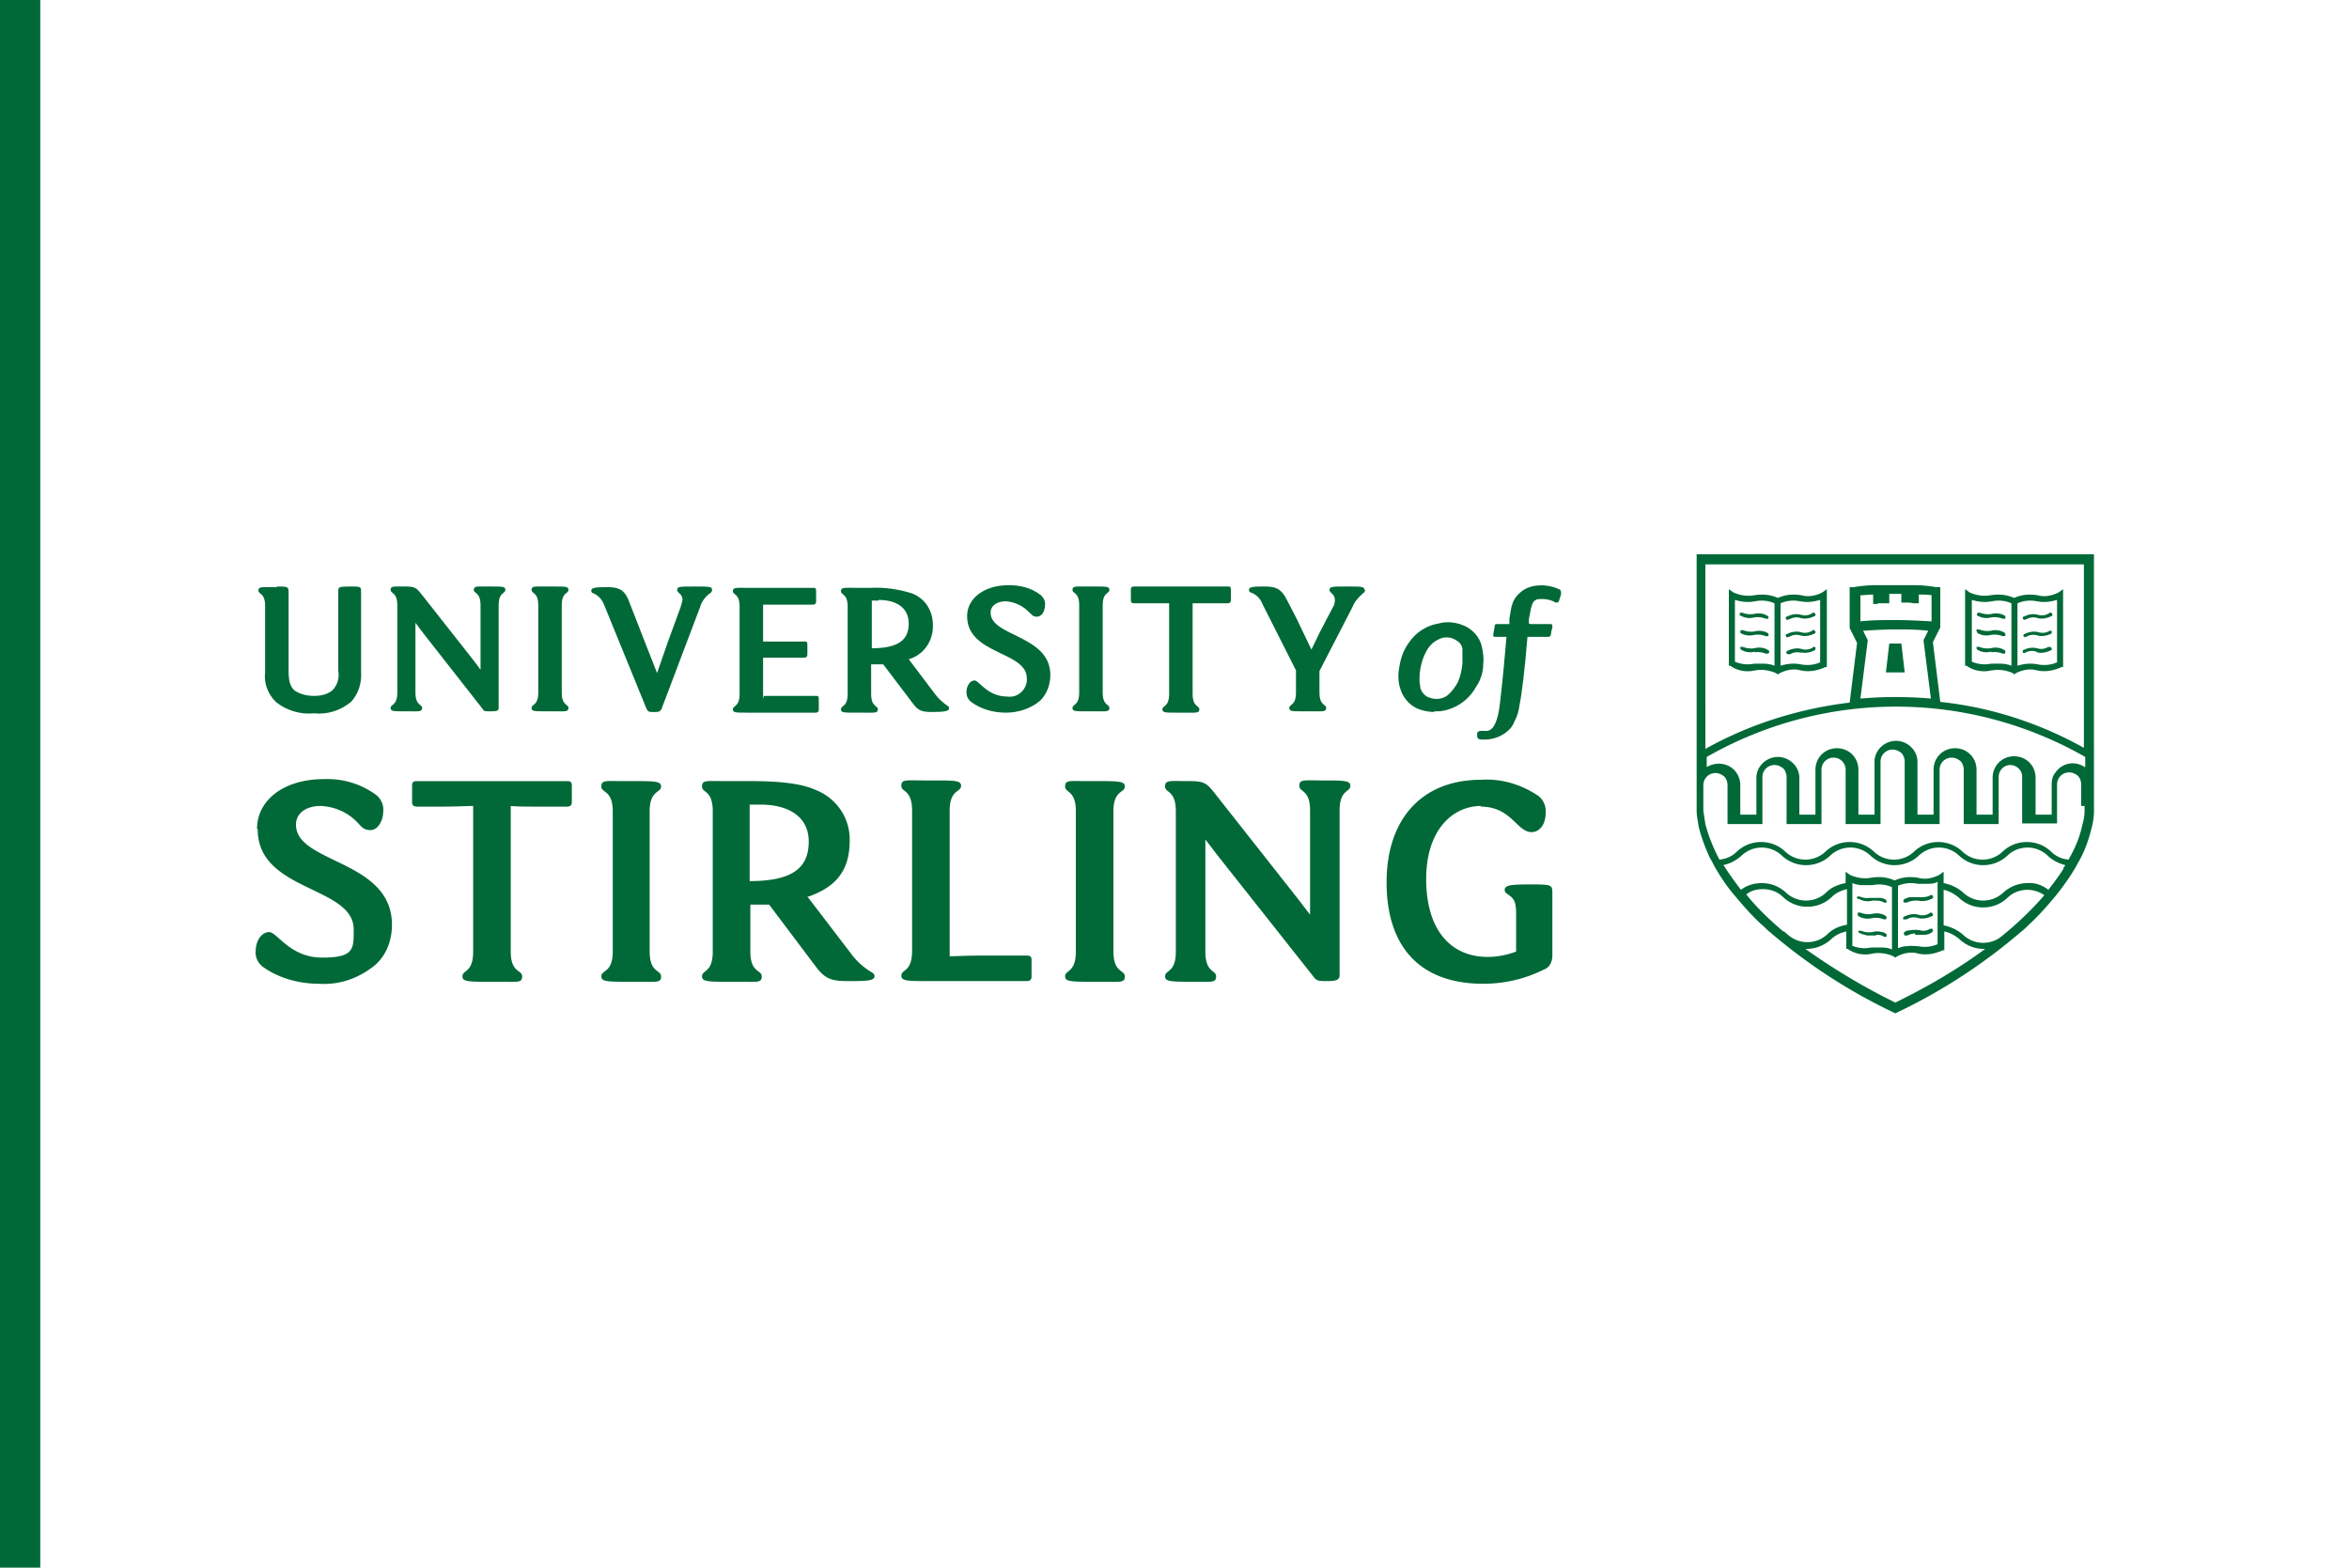 <svg xmlns="http://www.w3.org/2000/svg" id="Layer_1" data-name="Layer 1" version="1.1" viewBox="0 0 350 233.6"><defs><style>.cls-1{fill:#006937;stroke-width:0}</style></defs><path fill="#fff" stroke-width="0" d="M0 0h350v233.6H0V0Z"/><path fill="#006938" stroke-width="0" d="M0 233.6V0h6v233.6H0Z"/><g><path d="M38.3 123.5c0-4.2 3.9-7.4 10-7.4 2.8-.1 5.5.7 7.8 2.4.7.6 1.1 1.5 1 2.4 0 1.4-.8 2.8-1.9 2.8s-1.4-.6-2.1-1.3c-1.4-1.4-3.3-2.2-5.3-2.3-2.1 0-3.7 1-3.7 2.8 0 5.8 14.3 5.2 14.3 14.9 0 2.3-.8 4.5-2.5 6-2.3 1.9-5.2 3-8.3 2.8-3 0-6-.8-8.4-2.5-.8-.6-1.2-1.5-1.1-2.4 0-1.4.8-2.8 2-2.8s3.1 3.8 7.9 3.8 4.7-1.3 4.7-4.2c0-6.5-14.3-5.6-14.3-14.9m46-7.2c.6 0 .8.1.8.7v2.4c0 .5-.2.7-.8.7h-3.6c-2.4 0-3.8 0-4.7-.1v21.7c0 3.2 1.7 2.7 1.7 3.7s-.7.8-3.4.8h-2.1c-2.7 0-3.4-.1-3.4-.8 0-1 1.6-.5 1.6-3.7v-21.7c-.9 0-2.3.1-4.7.1h-3.6c-.6 0-.8-.2-.8-.7v-2.4c0-.6.2-.7.8-.7h22.3Zm12.4 25.4c0 3.2 1.7 2.7 1.7 3.7s-.7.8-3.4.8H93c-2.7 0-3.4-.1-3.4-.8 0-1 1.7-.5 1.7-3.7v-20.9c0-3.2-1.7-2.7-1.7-3.7s.7-.8 3.4-.8h2.1c2.7 0 3.4.1 3.4.8 0 1-1.7.5-1.7 3.7v20.9Zm16.5-21.9h-1.6v11.4c6.7 0 8.8-2.2 8.8-5.9s-3-5.5-7.2-5.5Zm7 13.7 6.5 8.5c.8 1.1 1.9 2.1 3.1 2.8.3.2.4.3.4.6 0 .7-1.5.7-4 .7s-3.4-.4-4.7-2.1l-7-9.3h-2.8v7c0 3.2 1.7 2.7 1.7 3.7s-.7.8-3.4.8H108c-2.7 0-3.4-.1-3.4-.8 0-1 1.6-.5 1.6-3.7v-20.9c0-3.2-1.6-2.7-1.6-3.7s.7-.8 3.4-.8h3.9c4.5 0 7.6.4 9.6 1.3 3.1 1.2 5.2 4.2 5.1 7.6 0 4.6-2.2 6.9-6.1 8.3m32.4 8.8c.6 0 .8.1.8.7v2.4c0 .5-.2.7-.8.7h-15.2c-2.7 0-3.4-.1-3.4-.8 0-1 1.6-.5 1.6-3.7v-20.9c0-3.2-1.6-2.7-1.6-3.7s.7-.8 3.4-.8h2.1c2.7 0 3.4.1 3.4.8 0 1-1.7.5-1.7 3.7v21.7c.9 0 2.3-.1 4.7-.1h6.6Zm13-.6c0 3.2 1.7 2.7 1.7 3.7s-.7.8-3.4.8h-2.1c-2.7 0-3.4-.1-3.4-.8 0-1 1.6-.5 1.6-3.7v-20.9c0-3.2-1.6-2.7-1.6-3.7s.7-.8 3.4-.8h2.1c2.7 0 3.4.1 3.4.8 0 1-1.7.5-1.7 3.7v20.9Zm29.3-5.5v-15.5c0-3.2-1.6-2.7-1.6-3.7s.7-.8 3.4-.8h.8c2.7 0 3.4.1 3.4.8 0 1-1.6.5-1.6 3.7v24.5c0 .6-.3.9-1.7.9h-.3c-1.3 0-1.5-.1-2-.8l-14-17.7c-.7-.9-1.3-1.7-2-2.6v16.7c0 3.2 1.6 2.7 1.6 3.7s-.7.8-3.4.8h-.8c-2.7 0-3.4-.1-3.4-.8 0-1 1.6-.5 1.6-3.7v-20.9c0-3.2-1.6-2.7-1.6-3.7s.7-.8 3.4-.8h.3c2.3 0 2.6.4 4 2.2l11.9 15.1c.7.9 1.3 1.7 2 2.6h.1Zm25.5-16.2c-4.2 0-8.2 3.5-8.2 10.9s3.5 11.6 9.2 11.6c1.4 0 2.9-.3 4.2-.8v-5.6c0-1.8-.3-2.3-1.2-2.9-.4-.3-.5-.4-.5-.7 0-.7 1-.8 3.5-.8h.8c2.6 0 2.8.1 2.8 1.2v9.4c0 .9-.4 1.8-1.3 2.1-2.8 1.4-5.9 2.1-9 2.1-9.6 0-14.4-5.7-14.4-15.1s5.2-15.3 14.1-15.3c3-.2 6 .7 8.5 2.4.8.6 1.2 1.6 1.1 2.6 0 1.5-.8 2.8-2.1 2.8-2.2 0-3-3.8-7.6-3.8m91.4-.1V82.6h-59.2v38.2c0 .8.2 1.6.3 2.4.4 1.6 1 3.2 1.7 4.7.2.3.4.7.6 1.1.9 1.6 1.9 3.1 3.1 4.5.2.2.4.5.6.7 1.1 1.3 2.2 2.5 3.4 3.6.4.3.7.7 1.1 1 5.7 4.9 12 9 18.8 12.2 6.8-3.2 13.1-7.3 18.8-12.2.4-.3.8-.7 1.1-1 1.2-1.1 2.3-2.3 3.4-3.6.2-.2.4-.5.6-.7 1.1-1.4 2.2-2.9 3.1-4.5.2-.4.4-.7.6-1.1.8-1.5 1.3-3.1 1.7-4.7.2-.8.3-1.6.3-2.4v-.7Zm-46.3 18.7c-2-1.7-3.9-3.5-5.5-5.5.7-.6 1.6-.8 2.5-.8 1.1 0 2.2.4 3 1.2 2 1.9 5.2 1.9 7.2 0 .6-.6 1.4-1 2.3-1.2v5.3c-1.1.2-2.1.6-2.9 1.4a4.35 4.35 0 0 1-6 0c-.2-.1-.3-.3-.5-.4Zm16.7 10.6c-4.7-2.3-9.2-5-13.4-8h.2c1.3 0 2.6-.5 3.6-1.4.6-.6 1.4-1 2.3-1.2v2.6h.2c1.1.8 2.5 1 3.7.7 1.1-.2 2.2 0 3.1.4l.3.2.3-.2c1-.5 2.1-.7 3.1-.4 1.3.3 2.6 0 3.7-.5h.2v-2.8c.9.2 1.6.6 2.3 1.2 1 .9 2.2 1.4 3.6 1.4h.2c-4.2 3.1-8.7 5.7-13.4 8Zm-6.4-8.5v-9.3c.5.2 1 .3 1.5.3h1.5c1-.2 2-.1 2.9.3v9.3c-.4-.2-.9-.3-1.4-.3h-1.7c-1 .2-2 .1-2.9-.3Zm6.8.4V132c.9-.4 1.9-.5 2.9-.3h1.5c.5 0 1 0 1.5-.3v9.3c-.9.4-1.9.5-2.9.3-.5 0-1.1-.1-1.6 0-.5 0-.9.1-1.4.3Zm16.2-2.4c-.2.1-.3.3-.5.4a4.35 4.35 0 0 1-6 0c-.8-.7-1.8-1.2-2.9-1.4v-5.3c.9.2 1.6.6 2.3 1.2 2 1.9 5.2 1.9 7.2 0 .8-.8 1.9-1.2 3-1.2.9 0 1.8.3 2.5.8-1.7 2-3.6 3.8-5.6 5.5Zm8.5-9.5c-.7 1.1-1.5 2.2-2.3 3.2-.9-.7-2-1.1-3.1-1-1.3 0-2.6.5-3.6 1.4a4.35 4.35 0 0 1-6 0c-.8-.7-1.8-1.2-2.9-1.4v-1.7l-.4.3-.3.2c-1 .5-2.1.7-3.1.4-1.2-.2-2.4-.1-3.5.4-1.1-.5-2.3-.6-3.5-.4-1.1.2-2.2 0-3.1-.4l-.3-.2-.4-.3v1.7c-1.1.2-2.1.6-2.9 1.4a4.35 4.35 0 0 1-6 0c-1-.9-2.2-1.4-3.6-1.4-1.1 0-2.2.3-3.1 1-.9-1.2-1.8-2.4-2.6-3.7 1-.2 1.9-.7 2.7-1.4 1.7-1.6 4.3-1.6 6 0 2 1.9 5.2 1.9 7.2 0 1.7-1.6 4.3-1.6 6 0 2 1.9 5.2 1.9 7.2 0 1.7-1.6 4.3-1.6 6 0 2 1.9 5.2 1.9 7.2 0 1.7-1.6 4.3-1.6 6 0 .7.7 1.7 1.2 2.6 1.4 0 .2-.2.3-.3.5Zm3.1-9.3v.7c0 .7-.1 1.3-.3 2-.4 1.9-1.1 3.6-2.1 5.3-1-.1-1.9-.5-2.6-1.2-2-1.9-5.2-1.9-7.2 0a4.35 4.35 0 0 1-6 0c-2-1.9-5.2-1.9-7.2 0a4.35 4.35 0 0 1-6 0c-2-1.9-5.2-1.9-7.2 0a4.35 4.35 0 0 1-6 0c-2-1.9-5.2-1.9-7.2 0-.7.7-1.6 1.1-2.6 1.2-.9-1.7-1.6-3.4-2.1-5.3-.1-.6-.2-1.3-.3-2V117c0-1 .8-1.8 1.8-1.8.5 0 .9.2 1.3.5.3.3.5.8.5 1.3v5.8h5.2v-7c0-1 .8-1.8 1.8-1.8.5 0 .9.2 1.3.5.3.3.5.8.5 1.3v7h5.2v-8.1c0-1 .8-1.8 1.8-1.8s1.8.8 1.8 1.8v8.1h5.2v-9.3c0-1 .8-1.8 1.8-1.8.5 0 .9.2 1.3.5.3.3.5.8.5 1.3v9.3h5.2v-8.1c0-1 .8-1.8 1.8-1.8.5 0 .9.2 1.3.5.3.3.5.8.5 1.3v8.1h5.2v-7c0-1 .8-1.8 1.7-1.8 1 0 1.8.8 1.8 1.7v7h5.2v-5.8c0-1 .8-1.8 1.8-1.8.5 0 .9.2 1.3.5.3.3.5.8.5 1.3v3.2Zm0-5.8c-1.5-1-3.4-.6-4.4.9-.4.5-.5 1.1-.5 1.8v4.4h-2.4v-5.5c0-1.8-1.4-3.2-3.2-3.2-1.8 0-3.2 1.4-3.2 3.2v5.5h-2.4v-6.7c0-1.8-1.4-3.2-3.2-3.2-1.8 0-3.2 1.4-3.2 3.2v6.7h-2.4v-7.9c0-1.7-1.5-3.1-3.2-3.1-1.7 0-3.2 1.4-3.2 3.1v7.9h-2.4v-6.7c0-1.8-1.4-3.2-3.2-3.2-1.8 0-3.2 1.4-3.2 3.2v6.7h-2.4v-5.5c0-1.7-1.5-3.1-3.2-3.1-1.7 0-3.2 1.4-3.2 3.1v5.5h-2.4V117c0-1.8-1.4-3.2-3.2-3.2-.6 0-1.3.2-1.8.5v-1.5c17.5-10 38.9-10 56.4 0v1.5Zm-30.9-24.4h1.8v-1.4h1.8v1.3h.7c.4 0 .7 0 1.1.1h.8v-1.3c.6 0 1.3 0 1.9.1v3.9c-1.8-.1-3.6-.2-5.3-.2-1.8 0-3.6 0-5.3.2v-3.9c.6 0 1.3-.1 1.9-.1V90h.8Zm-2.2 4.1c1.6-.1 3.3-.2 4.9-.2 1.6 0 3.3 0 4.9.2l-.7 1.4 1.1 8.7c-3.5-.3-7-.3-10.5 0l1.1-8.7-.7-1.4Zm33.1 17.5c-6.6-3.7-13.9-6.1-21.5-6.9l-1.1-8.9 1.1-2.2v-6h-.6c-1.1-.2-2.3-.3-3.4-.3H279.6c-1.1 0-2.3.1-3.4.3h-.6v6.1l1.1 2.2-1.1 8.9c-7.5.9-14.9 3.2-21.5 6.9V84.1h56.4v27.5Z" class="cls-1"/><path d="M296.8 99.9c1.1-.2 2.2 0 3.1.4l.2.2.3-.2c1-.5 2.1-.7 3.1-.4 1.3.3 2.6 0 3.7-.5h.2V87.8l-.7.5c-1 .5-2.1.7-3.1.4-1.2-.2-2.4-.1-3.5.4-1.1-.5-2.3-.6-3.5-.4-1.1.2-2.2 0-3.1-.4l-.7-.5v11.4h.2c1.1.8 2.5 1 3.7.7Zm3.8-10c.9-.4 1.9-.5 2.9-.3s2 .1 3-.2v9.3c-.9.4-1.9.5-2.9.3s-2-.1-3 .2v-9.3Zm-6.8-.5c1 .3 2 .4 3 .2s2-.1 2.9.3v9.3c-.5-.2-1.1-.3-1.6-.3h-1.4c-1 .2-2 .1-2.9-.3v-9.3Z" class="cls-1"/><path d="M294.6 91.7c.6.4 1.4.5 2.1.3.6-.1 1.2 0 1.7.2h.4v-.4c-.6-.4-1.4-.5-2.1-.3-.6.1-1.2 0-1.7-.2h-.2c-.2 0-.3.2-.2.4 0 0 0 .1.1.2Zm0 2.6c.6.4 1.4.5 2.1.3.6-.1 1.2 0 1.7.2h.2s.1 0 .2-.1v-.2s0-.1-.1-.2c-.6-.4-1.4-.5-2.1-.3-.6.1-1.2 0-1.7-.2h-.4v.2s0 .1.1.2Zm2.1 2.9c.6-.1 1.2 0 1.7.2h.3s.1-.1.1-.2 0-.2-.1-.3c-.6-.4-1.4-.5-2.1-.3-.6.1-1.2 0-1.7-.2h-.4v.2s0 .1.1.2c.6.4 1.4.5 2.1.3Zm6.8 0c.7.2 1.5 0 2.1-.3.1 0 .2-.3 0-.4 0 0-.1-.1-.2-.1h-.2c-.5.3-1.1.4-1.7.2-.7-.2-1.5 0-2.1.3v.4h.3c.5-.3 1.1-.4 1.7-.2Zm-1.8-2.3h.2c.5-.3 1.1-.4 1.7-.2.7.2 1.5 0 2.1-.3V94h-.3c-.5.3-1.1.4-1.7.2-.7-.2-1.5 0-2.1.3-.1 0-.2.3 0 .4 0 0 .1.1.2.1Zm0-2.6h.2c.5-.3 1.1-.4 1.7-.2.7.2 1.5 0 2.1-.3.1 0 .2-.3 0-.4 0-.1-.3-.2-.4 0-.5.3-1.1.4-1.7.2-.7-.2-1.5 0-2.1.3-.1 0-.2.3 0 .4 0 0 .1.1.2.1Zm-40.2 7.6c1.1-.2 2.2 0 3.1.4l.3.2.3-.2c1-.5 2.1-.7 3.1-.4 1.3.3 2.6 0 3.7-.5h.2V87.8l-.7.5c-1 .5-2.1.7-3.1.4-1.2-.2-2.4-.1-3.5.4-1.1-.5-2.3-.6-3.5-.4-1.1.2-2.2 0-3.1-.4l-.7-.5v11.4h.2c1.1.8 2.5 1 3.7.7Zm3.8-10c.9-.4 1.9-.5 2.9-.3s2 .1 3-.2v9.3c-.9.4-1.9.5-2.9.3s-2-.1-3 .2v-9.3Zm-6.8-.5c1 .3 2 .4 3 .2s2-.1 2.9.3v9.3c-.5-.2-1.1-.3-1.6-.3h-1.4c-1 .2-2 .1-2.9-.3v-9.3Z" class="cls-1"/><path d="M259.3 91.7c.6.4 1.4.5 2.1.3.6-.1 1.2 0 1.7.2h.3c.1 0 .2-.3 0-.4-.6-.4-1.4-.5-2.1-.3-.6.1-1.2 0-1.7-.2h-.2c-.1 0-.2.1-.2.2s0 .2.1.3Zm0 2.6c.6.4 1.4.5 2.1.3.6-.1 1.2 0 1.7.2h.4v-.4c-.6-.4-1.4-.5-2.1-.3-.6.1-1.2 0-1.7-.2h-.2c-.1 0-.2.1-.2.2s0 .2.1.3Zm2.1 2.9c.6-.1 1.2 0 1.7.2h.2c.1 0 .3 0 .3-.2 0-.1 0-.3-.1-.3-.6-.4-1.4-.5-2.1-.3-.6.1-1.2 0-1.7-.2h-.4v.1c0 .1 0 .2.1.3.6.4 1.4.5 2.1.3Zm6.9 0c.7.2 1.5 0 2.1-.3 0 0 .1-.1.1-.2v-.2c0-.1-.3-.2-.4 0-.5.3-1.1.4-1.7.2-.7-.2-1.5 0-2.1.3-.1 0-.2.3-.1.4 0 0 .2.1.3.1h.2c.5-.3 1.1-.4 1.7-.2Zm-1.9-2.3h.2c.5-.3 1.1-.4 1.7-.2.7.2 1.5 0 2.1-.3.1 0 .2-.3 0-.4 0-.1-.3-.2-.4 0-.5.3-1.1.4-1.7.2-.7-.2-1.5 0-2.1.3-.1 0-.2.2-.1.3 0 .1.2.2.3.2Zm0-2.6h.2c.5-.3 1.1-.4 1.7-.2.7.2 1.5 0 2.1-.3.1 0 .2-.3 0-.4 0-.1-.3-.2-.4 0-.5.3-1.1.4-1.7.2-.7-.2-1.5 0-2.1.3-.1 0-.2.2-.1.3 0 .1.2.2.3.2Zm17.4 7.9-.5-4.3h-1.8l-.5 4.3h2.8Zm-6.9 33.7c.6.4 1.4.5 2.1.3h.3c.5 0 1 0 1.4.3h.4v-.2s0-.1-.1-.2c-.3-.2-.6-.3-.9-.3h-1.5c-.5.1-1 0-1.5-.2h-.4v.2s0 .1.1.2Zm0 2.6c.6.4 1.4.5 2.1.3.6-.1 1.2 0 1.7.2h.2c.1 0 .2-.1.2-.2s0-.2-.1-.3c-.6-.4-1.4-.5-2.1-.3-.6.1-1.2 0-1.7-.2h-.4v.4Zm2.6 2.8c.4 0 .9 0 1.2.3h.4v-.4s-.2-.1-.3-.2c-.6-.2-1.2-.3-1.8-.1h-.1c-.5.1-1.1 0-1.6-.2h-.4v.2l.1.1c.4.2.8.3 1.2.4h1.4Zm5.8 0h1.4c.4 0 .8-.1 1.2-.4 0 0 .1-.1.1-.2s0-.2-.1-.3h-.3c-.5.3-1.1.4-1.6.2h-.1c-.6-.1-1.2 0-1.8.1-.1 0-.2.1-.3.2-.1 0-.2.2-.1.3 0 0 0 .1.1.2h.4c.4-.2.8-.3 1.2-.3Zm-1.4-2.3h.2c.5-.3 1.1-.4 1.7-.2.7.2 1.5 0 2.1-.3.1 0 .2-.3 0-.4 0-.1-.3-.2-.4 0-.5.3-1.1.4-1.7.2-.7-.2-1.5 0-2.1.3-.1 0-.2.3-.1.4h.2Zm0-2.5h.2c.4-.2.9-.3 1.4-.3h.3c.7.2 1.5 0 2.1-.3.1 0 .2-.2.1-.3 0-.2-.2-.3-.3-.2h-.1c-.4.3-1 .3-1.5.3h-1.5c-.3 0-.6.2-.9.3 0 0-.1.2-.1.3v.1s.1.1.2.1Zm-70.2-28.4c-.9 0-1.7-.2-2.5-.5-1.3-.6-2.2-1.7-2.6-3.1-.3-1-.3-2.1-.1-3.1.2-1.3.6-2.5 1.4-3.6 1-1.5 2.6-2.6 4.5-2.9 1.1-.3 2.3-.2 3.4.2 1.5.5 2.7 1.8 3 3.3.2.9.3 1.7.2 2.6 0 1.2-.4 2.4-1.1 3.4-1.1 2-3.2 3.4-5.5 3.6h-.7Zm-2.2-5c0 .2 0 .7.1 1.1 0 .6.4 1.2 1 1.6 1 .5 2.2.5 3.1-.2.6-.5 1.1-1.2 1.5-1.9.4-.9.6-1.8.7-2.8v-2.1c0-.5-.3-1-.8-1.3-.8-.6-1.9-.7-2.8-.2-.8.4-1.4 1-1.8 1.8-.7 1.3-1 2.7-1 4.2Zm16-6.2h3.1c.3 0 .4 0 .5-.4 0-.3.1-.6.2-1 0-.5 0-.5-.4-.5h-2.7s-.3 0-.4-.1v-.6c.4-2.2.5-2.8 1.3-3 .9-.1 1.9 0 2.7.5.3 0 .4 0 .5-.3.1-.3.2-.6.3-1 0-.3 0-.6-.3-.7-.2 0-.3-.2-.5-.2-1.1-.4-2.4-.5-3.6-.2-.7.2-1.3.5-1.8 1-1.1 1-1.2 1.9-1.5 3.8v.8H223c-.2 0-.3.1-.3.3 0 .4-.2.9-.2 1.3 0 .2 0 .3.2.3h2.2" class="cls-1"/><path d="M227.6 94.8c-.4 5.1-.9 8.9-1.2 10.3-.1.8-.3 1.6-.7 2.3-.2.5-.4.9-.8 1.3-1.1 1.1-2.6 1.6-4.1 1.5-.2 0-.6 0-.7-.4v-.6c.3-.5 1.1-.2 1.6-.3 1.4-.3 1.7-3.4 1.8-4.2.4-3.3.7-6.7 1-10.2l2.9.3ZM41.2 87.4c1.6 0 1.8 0 1.8.8v11.7c0 1.5.2 2.4.9 3 .9.6 1.9.8 2.9.8s1.9-.2 2.7-.8c.8-.8 1.1-1.9.9-3V88.2c0-.7 0-.8 1.7-.8s1.7 0 1.7.8v12c.1 1.6-.4 3.2-1.5 4.4-1.6 1.3-3.5 1.9-5.5 1.7-2 .2-4.1-.4-5.7-1.7-1.2-1.2-1.8-2.8-1.6-4.4v-9.9c0-2-1-1.7-1-2.3s.5-.5 2.1-.5h.7Zm30.4 12.4v-9.6c0-2-1-1.7-1-2.3s.5-.5 2.1-.5h.5c1.7 0 2.1 0 2.1.5 0 .6-1 .3-1 2.3v15.3c0 .4-.2.5-1.1.5H73c-.8 0-.9 0-1.2-.5l-8.7-11.1c-.4-.5-.9-1.2-1.2-1.6v10.4c0 2 1 1.7 1 2.3s-.5.5-2.1.5h-.5c-1.7 0-2.1 0-2.1-.5 0-.6 1-.3 1-2.3v-13c0-2-1-1.7-1-2.3s.5-.5 2.1-.5h.2c1.5 0 1.6.3 2.5 1.4l7.4 9.4c.4.5.9 1.2 1.2 1.6Zm12.1 3.4c0 2 1 1.7 1 2.3s-.5.5-2.1.5h-1.3c-1.7 0-2.1 0-2.1-.5 0-.6 1-.3 1-2.3v-13c0-2-1-1.7-1-2.3s.5-.5 2.1-.5h1.3c1.7 0 2.1 0 2.1.5 0 .6-1 .3-1 2.3v13Zm17.7-12.7c.1-.3.2-.7.3-1.1 0-.4-.2-.8-.5-1-.2-.2-.3-.3-.3-.5 0-.5.4-.5 2.6-.5s2.6 0 2.6.5c0 .2-.1.4-.3.5-.7.5-1.3 1.3-1.5 2.1l-5.6 14.8c-.2.7-.5.8-1 .8h-.5c-.5 0-.7 0-1-.8L90 90.1c-.3-.8-.9-1.4-1.6-1.7-.2 0-.3-.2-.3-.4 0-.5 1-.5 2.4-.5s2.4.2 3.1 1.8l2.5 6.4c.6 1.5 1.2 3.1 1.8 4.6.6-1.7 1-2.9 1.6-4.6l1.9-5.2Zm12.4 13.2H121.5c.4 0 .5 0 .5.5v1.5c0 .3-.1.5-.5.5h-10.2c-1.7 0-2.1 0-2.1-.5 0-.6 1-.3 1-2.3v-13c0-2-1-1.7-1-2.3s.5-.5 2.1-.5h9.8c.4 0 .5 0 .5.5v1.5c0 .3-.1.5-.5.5h-7.4v5.5h6.1c.4 0 .5 0 .5.5v1.4c0 .3-.1.5-.5.5h-6.1v6.2Zm21.5-5.6 4 5.3c.5.7 1.2 1.3 1.9 1.8.2.1.2.2.2.4 0 .4-.9.5-2.5.5s-2.1-.2-2.9-1.3l-4.4-5.8h-1.8v4.4c0 2 1 1.7 1 2.3s-.5.5-2.1.5h-1.3c-1.7 0-2.1 0-2.1-.5 0-.6 1-.3 1-2.3v-13c0-2-1-1.7-1-2.3s.5-.5 2.1-.5h2.4c2-.1 4.1.2 6 .8 2 .7 3.2 2.6 3.2 4.7.1 2.4-1.4 4.6-3.8 5.2Zm-4.4-8.6h-1v7.1c4.2 0 5.5-1.4 5.5-3.7s-1.8-3.5-4.5-3.5Zm13.2 2.3c0-2.6 2.5-4.6 6.2-4.6 1.7 0 3.4.4 4.8 1.5.4.4.7.9.6 1.5 0 .9-.5 1.7-1.2 1.7s-.8-.4-1.3-.8c-.9-.9-2.1-1.4-3.3-1.5-1.3 0-2.3.6-2.3 1.7 0 3.6 8.9 3.3 8.9 9.3 0 1.4-.5 2.8-1.5 3.8-1.4 1.2-3.3 1.8-5.1 1.8-1.9 0-3.7-.5-5.2-1.6-.5-.4-.7-.9-.7-1.5 0-.8.5-1.7 1.2-1.7s1.9 2.4 4.9 2.4c1.4.2 2.7-.8 2.9-2.3v-.4c0-4.1-8.9-3.5-8.9-9.3Zm20.2 11.4c0 2 1 1.7 1 2.3s-.5.5-2.1.5h-1.3c-1.7 0-2.1 0-2.1-.5 0-.6 1-.3 1-2.3v-13c0-2-1-1.7-1-2.3s.5-.5 2.1-.5h1.3c1.7 0 2.1 0 2.1.5 0 .6-1 .3-1 2.3v13Zm18.6-15.8c.4 0 .5 0 .5.5v1.5c0 .3-.1.5-.5.5H177.7v13.5c0 2 1 1.7 1 2.3s-.5.5-2.1.5h-1.3c-1.7 0-2.1 0-2.1-.5 0-.6 1-.3 1-2.3V89.9H169c-.4 0-.5-.1-.5-.5v-1.5c0-.4.1-.5.5-.5h13.9Zm20.5.5c0 .2-.1.4-.3.5-.7.6-1.3 1.3-1.6 2.1l-4.9 9.5v3.2c0 2 1 1.7 1 2.3s-.5.5-2.1.5h-1.3c-1.7 0-2.1 0-2.1-.5 0-.6 1-.3 1-2.3v-3.3l-5-9.9c-.3-.8-.9-1.4-1.7-1.7-.2 0-.3-.2-.3-.4 0-.5.9-.5 2.4-.5s2.4.3 3.2 1.9l1.5 2.9c.7 1.5 1.5 3.1 2.2 4.6.7-1.5 1.5-3.1 2.3-4.6l.9-1.7c.2-.3.3-.7.3-1.1 0-.4-.2-.8-.5-1-.2-.2-.3-.3-.3-.5 0-.5.4-.5 2.6-.5s2.6 0 2.6.5Z" class="cls-1"/></g></svg>